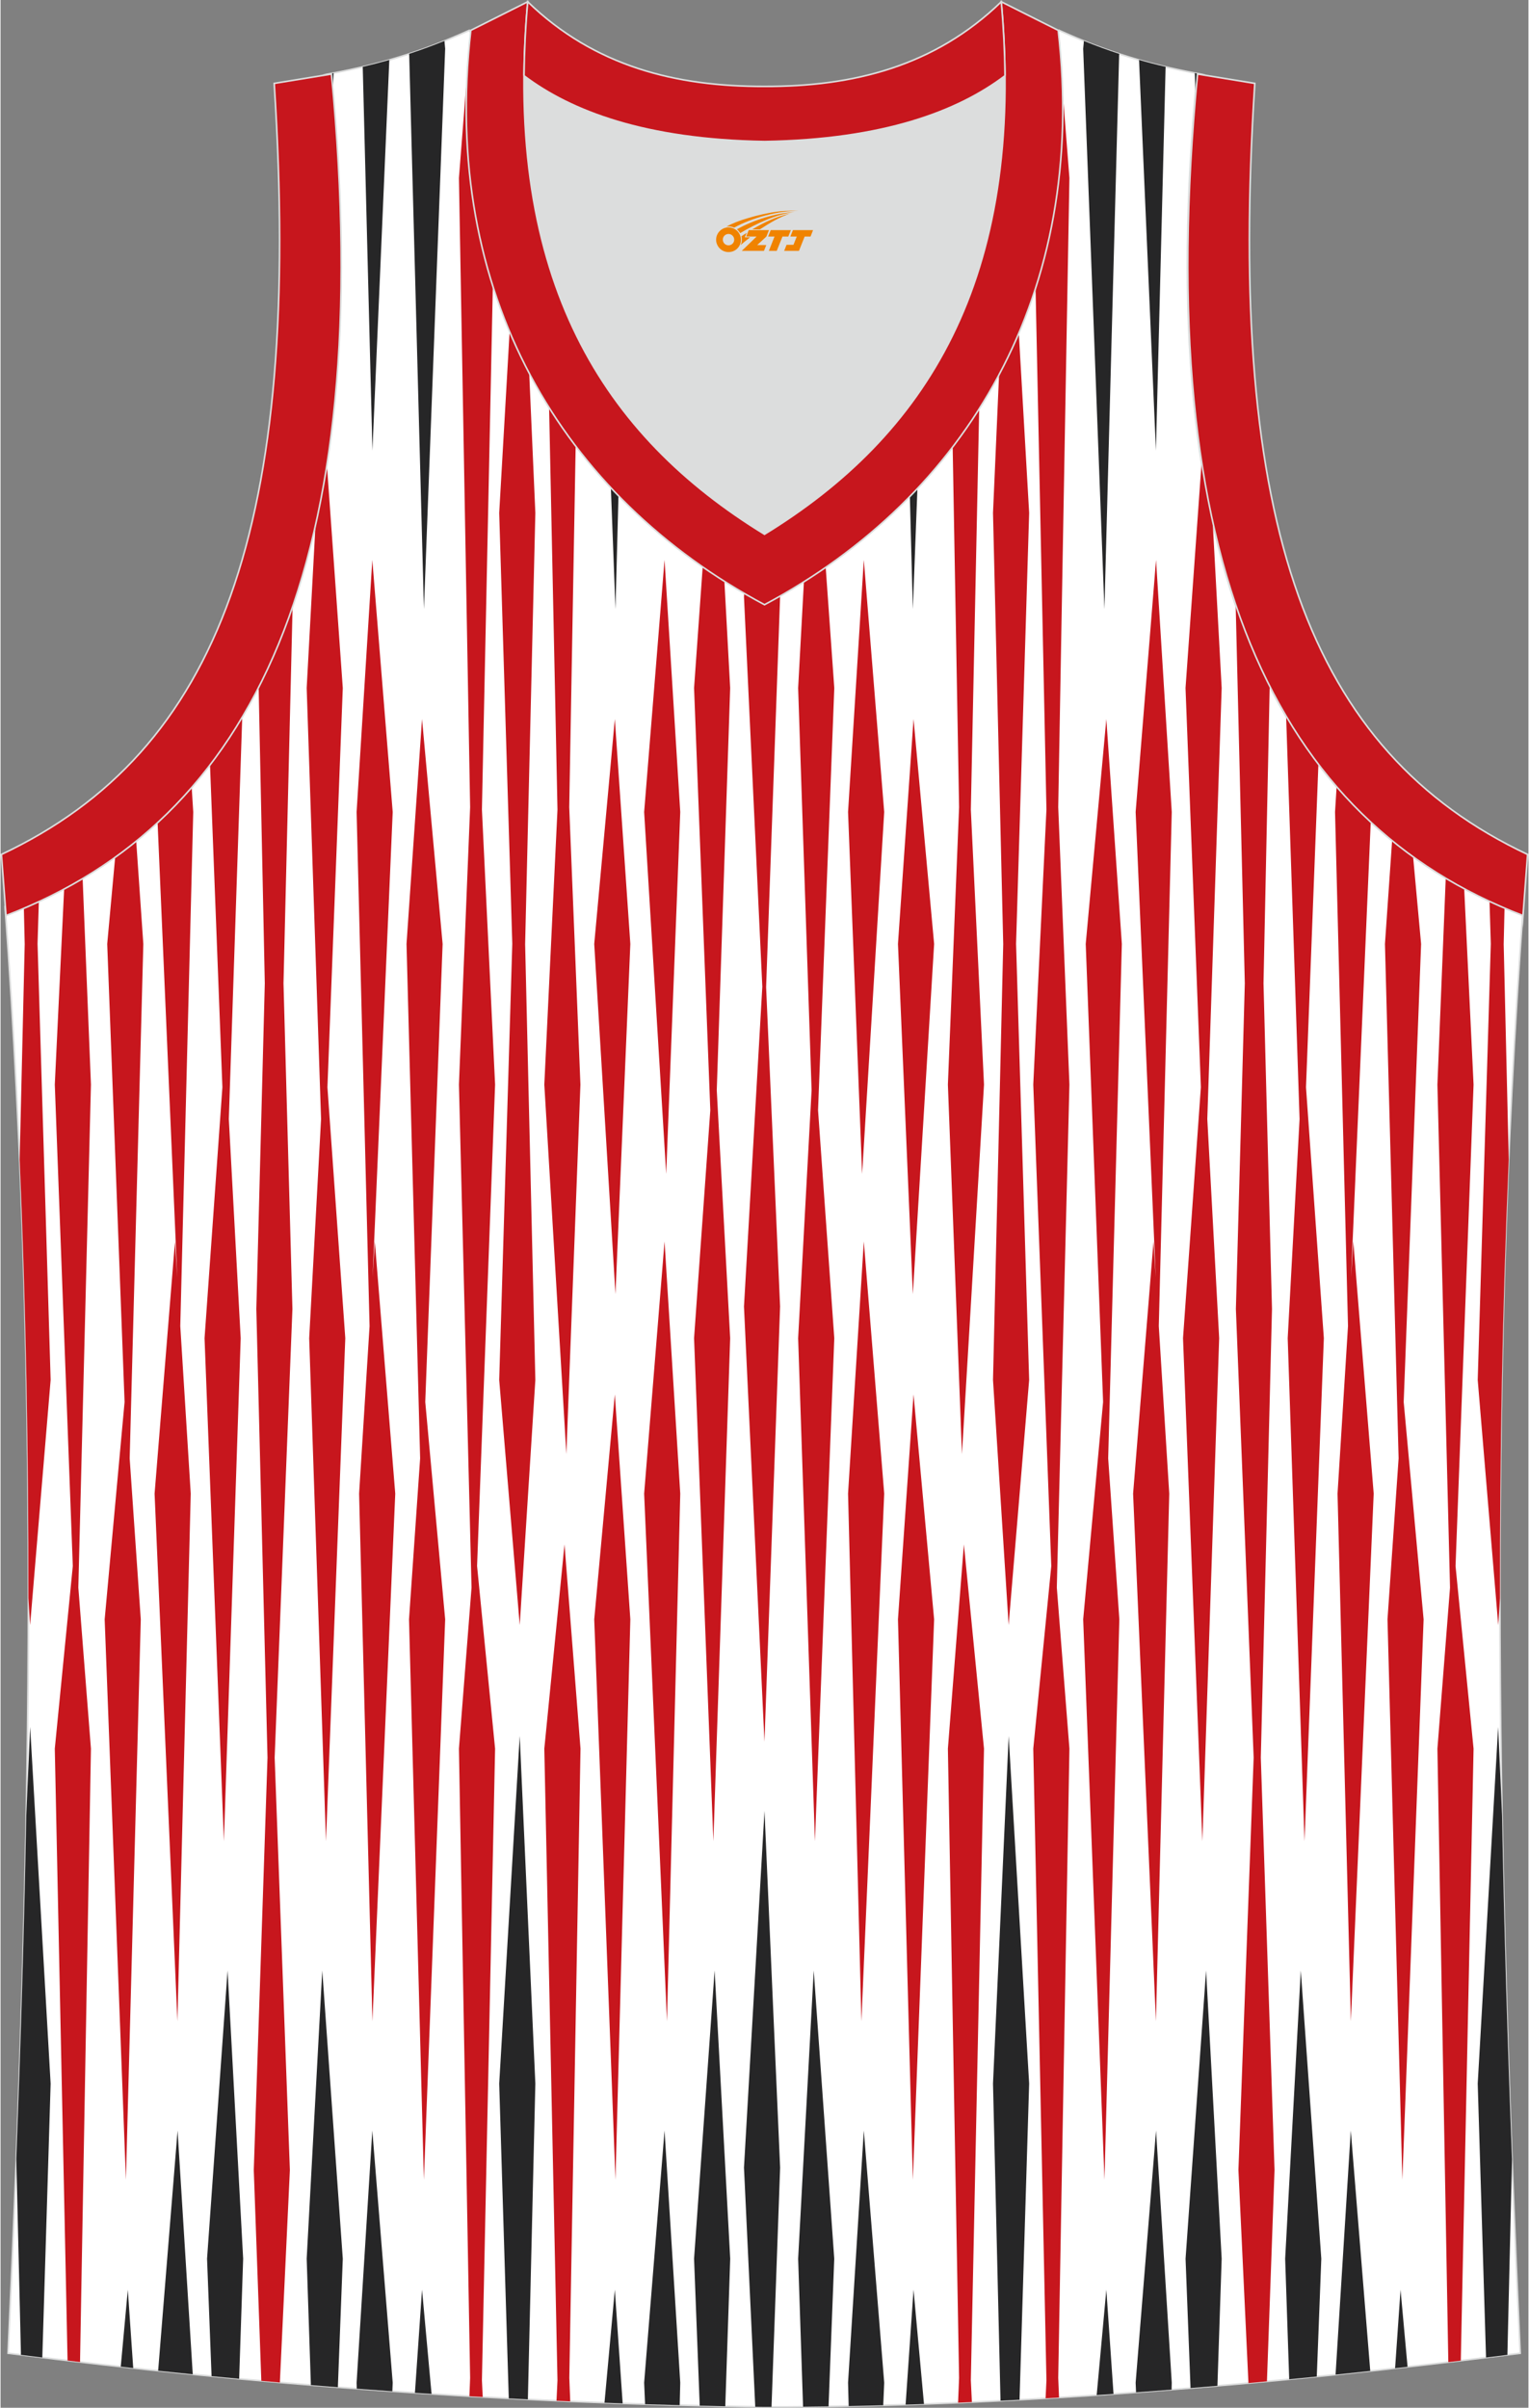 <?xml version="1.0" encoding="utf-8"?>
<!-- Generator: Adobe Illustrator 24.0.1, SVG Export Plug-In . SVG Version: 6.00 Build 0)  -->
<svg xmlns="http://www.w3.org/2000/svg" xmlns:xlink="http://www.w3.org/1999/xlink" version="1.1" id="_x37C_" x="0px" y="0px" width="378.5px" height="596px" viewBox="0 0 378.32 596.15" enable-background="new 0 0 378.32 596.15" xml:space="preserve">
<rect x="0" y="0" width="378.32" height="596.15" fill="#808080" stroke="none"/>
<path fill-rule="evenodd" clip-rule="evenodd" fill="#FFFFFF" stroke="#DCDDDD" stroke-width="0.4" stroke-miterlimit="22.926" d="  M189.11,595.95c-0.02,0-0.03,0-0.06,0H189.11L189.11,595.95L189.11,595.95L189.11,595.95L189.11,595.95L189.11,595.95L189.11,595.95  z M189.05,595.95c-64.04-0.93-126.07-5.47-187.19-13.3c5.38-117.33,8.23-235.62-0.76-358.36l0.18,2.32  C62.16,203.32,93.55,140,81.88,18.2l-0.02,0c11.78-2.22,21.87-5.13,34.21-10.69c9.73,16.49,40.61,27.07,73.01,27.54  c32.4-0.47,63.29-11.05,73.01-27.54c12.34,5.57,22.43,8.47,34.21,10.69h-0.02c-11.69,121.79,19.7,185.11,80.59,208.42l0.18-2.32  c-8.99,122.74-6.14,241.03-0.77,358.36C315.68,590.41,250.12,595.95,189.05,595.95z"/>
<g>
	<polygon fill-rule="evenodd" clip-rule="evenodd" fill="#262627" points="188.81,35.04 189.16,42.36 189.42,35.04 189.08,35.05     "/>
	<path fill-rule="evenodd" clip-rule="evenodd" fill="#262627" d="M175.25,34.23l1.26,32.77l1.09-32.54   C176.81,34.38,176.02,34.31,175.25,34.23z"/>
	<path fill-rule="evenodd" clip-rule="evenodd" fill="#262627" d="M161.57,32.15l3.43,79.41l1.98-78.43   C165.16,32.84,163.35,32.51,161.57,32.15z"/>
	<path fill-rule="evenodd" clip-rule="evenodd" fill="#262627" d="M147.62,28.51l4.64,122.3l3.18-120.05   C152.76,30.09,150.15,29.34,147.62,28.51z"/>
	<path fill-rule="evenodd" clip-rule="evenodd" fill="#262627" d="M82.28,22.68l0.18-4.59l-0.6,0.11l0.02,0   C82.02,19.7,82.15,21.19,82.28,22.68z"/>
	<path fill-rule="evenodd" clip-rule="evenodd" fill="#262627" d="M89.68,16.55l2.4,95.02l4.18-96.72   C94.08,15.47,91.89,16.03,89.68,16.55z"/>
	<path fill-rule="evenodd" clip-rule="evenodd" fill="#262627" d="M101.18,13.33l3.65,137.48l5.26-138.76l-0.18-1.92   C106.92,11.34,104.03,12.4,101.18,13.33z"/>
	<path fill-rule="evenodd" clip-rule="evenodd" fill="#262627" d="M51.13,559.25l1.12,29.08c2.28,0.22,4.55,0.44,6.83,0.65   l0.99-29.73l-3.86-71.37L51.13,559.25z"/>
	<path fill-rule="evenodd" clip-rule="evenodd" fill="#262627" d="M47.59,587.87l-3.76-60.35l-4.81,59.47   C41.87,587.29,44.73,587.59,47.59,587.87z"/>
	<path fill-rule="evenodd" clip-rule="evenodd" fill="#262627" d="M32.85,586.33l-1.34-19.41l-1.75,19.07   C30.79,586.1,31.82,586.22,32.85,586.33z"/>
	<path fill-rule="evenodd" clip-rule="evenodd" fill="#262627" d="M3.9,534.6l1.15,48.46c1.76,0.22,3.53,0.44,5.29,0.66l2.06-67.81   l-5.07-88.33l-0.96,21.92C5.85,477.98,4.98,506.33,3.9,534.6z"/>
	<path fill-rule="evenodd" clip-rule="evenodd" fill="#262627" d="M75.8,559.25l1.04,31.29c2.22,0.18,4.45,0.36,6.68,0.54   l1.22-31.82l-5.08-71.37L75.8,559.25z"/>
	<path fill-rule="evenodd" clip-rule="evenodd" fill="#262627" d="M88.16,589.95l0.04,1.49c2.94,0.22,5.87,0.43,8.81,0.64l0.09-2.13   l-5.05-62.43L88.16,589.95z"/>
	<path fill-rule="evenodd" clip-rule="evenodd" fill="#262627" d="M106.72,592.73l-2.36-25.81l-1.76,25.54   C103.97,592.55,105.35,592.64,106.72,592.73z"/>
	<path fill-rule="evenodd" clip-rule="evenodd" fill="#262627" d="M189.11,595.95c-0.02,0-0.03,0-0.06,0H189.11L189.11,595.95   L189.11,595.95L189.11,595.95L189.11,595.95L189.11,595.95L189.11,595.95z M184.08,536.69l2.79,59.23l2.18,0.03l1.85,0l2.13-59.26   l-3.87-88.33L184.08,536.69z"/>
	<path fill-rule="evenodd" clip-rule="evenodd" fill="#262627" d="M171.72,559.25l1.4,36.39c2.11,0.05,4.21,0.1,6.33,0.14   l1.22-36.53l-3.86-71.37L171.72,559.25z"/>
	<path fill-rule="evenodd" clip-rule="evenodd" fill="#262627" d="M159.36,589.95l0.23,5.32c2.85,0.09,5.71,0.18,8.57,0.25   l0.14-5.57l-3.89-62.43L159.36,589.95z"/>
	<path fill-rule="evenodd" clip-rule="evenodd" fill="#262627" d="M154.04,595.08l-1.94-28.16l-2.56,27.99   C151.04,594.97,152.54,595.02,154.04,595.08z"/>
	<path fill-rule="evenodd" clip-rule="evenodd" fill="#262627" d="M123.47,515.9l2.37,77.94c1.57,0.08,3.15,0.16,4.73,0.24   l1.85-78.18l-3.87-86.08L123.47,515.9z"/>
	<path fill-rule="evenodd" clip-rule="evenodd" fill="#262627" d="M200.57,34.45l1.09,32.54l1.26-32.77   C202.13,34.31,201.35,34.38,200.57,34.45z"/>
	<path fill-rule="evenodd" clip-rule="evenodd" fill="#262627" d="M211.17,33.13l1.98,78.43l3.43-79.41   C214.8,32.51,213,32.84,211.17,33.13z"/>
	<path fill-rule="evenodd" clip-rule="evenodd" fill="#262627" d="M222.71,30.77l3.18,120.05l4.64-122.3   C228.01,29.34,225.4,30.09,222.71,30.77z"/>
	<path fill-rule="evenodd" clip-rule="evenodd" fill="#262627" d="M295.7,18.08l0.18,4.6c0.13-1.49,0.26-2.98,0.41-4.48h0.02   L295.7,18.08z"/>
	<path fill-rule="evenodd" clip-rule="evenodd" fill="#262627" d="M281.9,14.84l4.18,96.72l2.4-95.02   C286.26,16.03,284.08,15.47,281.9,14.84z"/>
	<path fill-rule="evenodd" clip-rule="evenodd" fill="#262627" d="M268.25,10.14l-0.18,1.92l5.26,138.76l3.65-137.48   C274.13,12.4,271.24,11.35,268.25,10.14z"/>
	<path fill-rule="evenodd" clip-rule="evenodd" fill="#262627" d="M318.08,559.25l1,29.85c2.28-0.22,4.55-0.45,6.83-0.67l1.12-29.17   l-5.08-71.37L318.08,559.25z"/>
	<path fill-rule="evenodd" clip-rule="evenodd" fill="#262627" d="M339.15,587.04l-4.82-59.52l-3.77,60.43   C333.43,587.65,336.29,587.35,339.15,587.04z"/>
	<polygon fill-rule="evenodd" clip-rule="evenodd" fill="#262627" points="348.39,586.02 346.65,566.92 345.3,586.37  "/>
	<path fill-rule="evenodd" clip-rule="evenodd" fill="#262627" d="M365.76,515.9l2.06,67.82c1.77-0.22,3.53-0.44,5.29-0.66   l1.14-48.36c-1.09-28.32-1.95-56.73-2.47-85.26l-0.96-21.86L365.76,515.9z"/>
	<path fill-rule="evenodd" clip-rule="evenodd" fill="#262627" d="M293.42,559.25l1.23,32.03c2.22-0.18,4.44-0.37,6.66-0.56   l1.05-31.47l-3.86-71.37L293.42,559.25z"/>
	<path fill-rule="evenodd" clip-rule="evenodd" fill="#262627" d="M281.06,589.95l0.1,2.39c2.93-0.22,5.87-0.44,8.8-0.67l0.04-1.72   l-3.89-62.43L281.06,589.95z"/>
	<path fill-rule="evenodd" clip-rule="evenodd" fill="#262627" d="M275.58,592.73l-1.78-25.81l-2.39,26.1   C272.8,592.93,274.19,592.83,275.58,592.73z"/>
	<path fill-rule="evenodd" clip-rule="evenodd" fill="#262627" d="M197.49,559.25l1.22,36.65c2.1-0.02,4.21-0.05,6.31-0.08   l1.41-36.57l-5.08-71.37L197.49,559.25z"/>
	<path fill-rule="evenodd" clip-rule="evenodd" fill="#262627" d="M209.85,589.95l0.15,5.79c2.85-0.06,5.7-0.12,8.56-0.2l0.24-5.59   l-5.05-62.43L209.85,589.95z"/>
	<path fill-rule="evenodd" clip-rule="evenodd" fill="#262627" d="M228.65,595.23l-2.59-28.31l-1.96,28.46   C225.61,595.33,227.13,595.28,228.65,595.23z"/>
	<path fill-rule="evenodd" clip-rule="evenodd" fill="#262627" d="M245.74,515.9l1.86,78.51c1.57-0.08,3.14-0.16,4.71-0.24   l2.38-78.27l-5.07-86.08L245.74,515.9z"/>
	<path fill-rule="evenodd" clip-rule="evenodd" fill="#C7161D" d="M51.86,189.24l3.07,79.96l-4.42,62.14l4.79,124.55l4.16-124.55   l-2.94-54.26l3.33-99.71C57.36,181.57,54.69,185.52,51.86,189.24z"/>
	<path fill-rule="evenodd" clip-rule="evenodd" fill="#C7161D" d="M38.88,203.56l4.87,112.74l-0.56-8.91l-5.05,62.43l5.65,130.64   l3.3-130.64l-2.59-41.48l3.21-127.28l-0.39-6.23C44.65,197.92,41.83,200.82,38.88,203.56z"/>
	<path fill-rule="evenodd" clip-rule="evenodd" fill="#C7161D" d="M28.39,212.12l-1.98,21.6l4.3,113.4l-4.93,53.83l5.26,138.76   l3.68-138.75l-2.75-39.86l3.38-127.37l-1.77-25.58C31.9,209.52,30.16,210.85,28.39,212.12z"/>
	<path fill-rule="evenodd" clip-rule="evenodd" fill="#C7161D" d="M5.77,224.79l0.21,8.97l-1.25,53.36   c1.56,36.5,2.2,72.66,2.16,108.56l0.43,6.68l5.08-60.7l-3.24-108l0.32-10.52C8.26,223.71,7.02,224.26,5.77,224.79z"/>
	<path fill-rule="evenodd" clip-rule="evenodd" fill="#C7161D" d="M15.75,220l-2.32,48.53l4.46,119.21l-4.46,45.23l3.16,151.5   l3.09,0.37l2.7-151.87l-3.12-39.89l3.12-124.55l-2.06-51.1C18.82,218.32,17.29,219.18,15.75,220z"/>
	<path fill-rule="evenodd" clip-rule="evenodd" fill="#C7161D" d="M84.74,170.36l-3.96-55.64c-0.79,5.1-1.72,10.01-2.77,14.76   l-2.21,40.88l3.56,106.72l-2.94,54.26l4.16,124.55l4.78-124.55l-4.42-62.14L84.74,170.36z"/>
	<polygon fill-rule="evenodd" clip-rule="evenodd" fill="#C7161D" points="109.46,233.72 104.36,178.03 100.52,233.72    103.89,361.09 101.14,400.95 104.82,539.71 110.09,400.95 105.16,347.12  "/>
	<polygon fill-rule="evenodd" clip-rule="evenodd" fill="#C7161D" points="189.15,59.47 184.08,147.8 188.62,244.3 184.08,323.49    189.15,431.25 193.02,323.49 189.56,244.41 193.02,147.8  "/>
	<polygon fill-rule="evenodd" clip-rule="evenodd" fill="#C7161D" points="176.8,98.99 171.72,170.36 175.74,274.9 171.72,331.34    176.5,455.89 180.66,331.34 177.34,269.94 180.66,170.36  "/>
	<polygon fill-rule="evenodd" clip-rule="evenodd" fill="#C7161D" points="159.36,201.06 164.82,290.67 168.3,201.06 164.41,138.63     "/>
	<polygon fill-rule="evenodd" clip-rule="evenodd" fill="#C7161D" points="147,233.72 152.26,320.42 155.94,233.72 152.1,178.03     "/>
	<polygon fill-rule="evenodd" clip-rule="evenodd" fill="#C7161D" points="128.54,38.68 123.47,127.01 126.71,233.66 123.47,341.67    128.55,402.36 132.42,341.67 129.89,233.76 132.42,127.01  "/>
	<path fill-rule="evenodd" clip-rule="evenodd" fill="#C7161D" d="M136.6,24.17l-1.96,19.91l3.26,156.38l-3.26,68.08l5.46,91.49   l3.48-91.49l-2.77-68.68l2.77-155.78l-1.37-17.5C140.27,25.82,138.4,25.02,136.6,24.17z"/>
	<path fill-rule="evenodd" clip-rule="evenodd" fill="#C7161D" d="M116.33,7.93l-2.83,36.14l2.77,155.78l-2.77,68.68l3.12,124.55   l-3.12,39.89l2.77,155.78l-0.18,4.55c1.1,0.06,2.2,0.13,3.3,0.19l-0.2-4.14l3.26-156.38l-4.46-45.23l4.46-119.21l-3.26-68.08   l3.26-156.38l-3.17-32.17C118.15,10.62,117.17,9.3,116.33,7.93z"/>
	<polygon fill-rule="evenodd" clip-rule="evenodd" fill="#C7161D" points="159.36,369.82 165.01,500.46 168.3,369.82 164.41,307.39     "/>
	<polygon fill-rule="evenodd" clip-rule="evenodd" fill="#C7161D" points="147,400.95 152.26,539.71 155.94,400.95 152.1,345.26     "/>
	<path fill-rule="evenodd" clip-rule="evenodd" fill="#C7161D" d="M134.64,432.97l3.26,156.38l-0.24,5.07   c1.13,0.05,2.26,0.1,3.4,0.15l-0.23-5.82l2.77-155.78l-3.96-50.59L134.64,432.97z"/>
	<path fill-rule="evenodd" clip-rule="evenodd" fill="#C7161D" d="M63.9,169.97l1.53,73.5l-2.1,80.63l2.77,111.08l-3.4,102.12   l1.87,52.19c1.53,0.14,3.06,0.27,4.59,0.41l2.48-52.6l-3.77-102.12l4.4-111.08l-2.21-80.63l2.26-93.57   C69.88,157.07,67.06,163.75,63.9,169.97z"/>
	<polygon fill-rule="evenodd" clip-rule="evenodd" fill="#C7161D" points="92.12,316.3 97.1,201.06 92.05,138.63 88.16,201.06    91.37,328.34 88.78,369.82 92.08,500.46 97.73,369.82 92.67,307.39  "/>
	<path fill-rule="evenodd" clip-rule="evenodd" fill="#C7161D" d="M318.32,177.38l3.33,99.7l-2.94,54.26l4.16,124.55l4.79-124.55   l-4.42-62.14l3.07-79.95C323.47,185.53,320.8,181.58,318.32,177.38z"/>
	<path fill-rule="evenodd" clip-rule="evenodd" fill="#C7161D" d="M351.74,233.72l-1.98-21.6c-1.77-1.27-3.5-2.6-5.2-3.98   l-1.77,25.58l3.38,127.37l-2.75,39.86l3.68,138.75l5.26-138.75l-4.93-53.83L351.74,233.72z"/>
	<path fill-rule="evenodd" clip-rule="evenodd" fill="#C7161D" d="M368.68,223.15l0.32,10.52l-3.24,108l5.08,60.7l0.43-6.68   c-0.04-35.9,0.6-72.05,2.17-108.55l-1.25-53.37l0.21-8.97C371.14,224.26,369.9,223.71,368.68,223.15z"/>
	<path fill-rule="evenodd" clip-rule="evenodd" fill="#C7161D" d="M357.84,217.43l-2.06,51.11l3.12,124.55l-3.12,39.89l2.7,151.88   l3.09-0.37l3.16-151.51l-4.46-45.23l4.46-119.21L362.41,220C360.86,219.17,359.34,218.32,357.84,217.43z"/>
	<path fill-rule="evenodd" clip-rule="evenodd" fill="#C7161D" d="M297.37,114.77l-3.96,55.59l3.8,98.83l-4.42,62.14l4.79,124.55   l4.16-124.55l-2.94-54.26l3.56-106.72l-2.21-40.82C299.09,124.8,298.17,119.88,297.37,114.77z"/>
	<polygon fill-rule="evenodd" clip-rule="evenodd" fill="#C7161D" points="286.11,138.63 281.06,201.06 286.04,316.3 285.48,307.39    280.43,369.82 286.08,500.46 289.38,369.82 286.79,328.34 290,201.06  "/>
	<polygon fill-rule="evenodd" clip-rule="evenodd" fill="#C7161D" points="273.8,178.03 268.7,233.72 273,347.12 268.07,400.95    273.34,539.71 277.02,400.95 274.26,361.09 277.64,233.72  "/>
	<polygon fill-rule="evenodd" clip-rule="evenodd" fill="#C7161D" points="201.36,98.99 197.49,170.36 200.82,269.94 197.49,331.34    201.65,455.89 206.44,331.34 202.42,274.9 206.44,170.36  "/>
	<polygon fill-rule="evenodd" clip-rule="evenodd" fill="#C7161D" points="209.85,201.06 213.33,290.67 218.8,201.06 213.75,138.63     "/>
	<polygon fill-rule="evenodd" clip-rule="evenodd" fill="#C7161D" points="222.21,233.72 225.89,320.42 231.16,233.72    226.06,178.03  "/>
	<polygon fill-rule="evenodd" clip-rule="evenodd" fill="#C7161D" points="249.61,38.68 245.74,127.01 248.27,233.76 245.74,341.67    249.61,402.36 254.69,341.67 251.45,233.66 254.69,127.01  "/>
	<path fill-rule="evenodd" clip-rule="evenodd" fill="#C7161D" d="M235.94,26.58l-1.37,17.5l2.77,155.78l-2.77,68.68l3.48,91.49   l5.46-91.49l-3.26-68.08l3.26-156.38l-1.96-19.91C239.76,25.02,237.89,25.82,235.94,26.58z"/>
	<path fill-rule="evenodd" clip-rule="evenodd" fill="#C7161D" d="M258.88,11.91l-3.17,32.17l3.26,156.38l-3.26,68.08l4.46,119.21   l-4.46,45.23l3.26,156.38l-0.21,4.46l3.33-0.2l-0.2-4.87l2.77-155.78l-3.12-39.89l3.12-124.55l-2.77-68.68l2.77-155.78l-2.83-36.14   C260.99,9.3,260,10.63,258.88,11.91z"/>
	<path fill-rule="evenodd" clip-rule="evenodd" fill="#C7161D" d="M334.4,316.3l4.87-112.75c-2.95-2.73-5.77-5.64-8.45-8.73   l-0.39,6.23l3.21,127.28l-2.59,41.48l3.3,130.64l5.65-130.64l-5.05-62.43L334.4,316.3z"/>
	<polygon fill-rule="evenodd" clip-rule="evenodd" fill="#C7161D" points="209.85,369.82 213.15,500.46 218.8,369.82 213.75,307.39     "/>
	<polygon fill-rule="evenodd" clip-rule="evenodd" fill="#C7161D" points="222.21,400.95 225.89,539.71 231.16,400.95    226.06,345.26  "/>
	<path fill-rule="evenodd" clip-rule="evenodd" fill="#C7161D" d="M234.57,432.97l2.77,155.78l-0.25,6.15   c1.14-0.05,2.28-0.1,3.42-0.15l-0.26-5.4l3.26-156.38l-4.98-50.59L234.57,432.97z"/>
	<path fill-rule="evenodd" clip-rule="evenodd" fill="#C7161D" d="M305.83,149.92l2.26,93.54l-2.21,80.63l4.4,111.08l-3.77,102.12   l2.48,52.75c1.53-0.14,3.05-0.28,4.58-0.42l1.88-52.33l-3.4-102.12l2.77-111.08l-2.1-80.63l1.53-73.48   C311.1,163.77,308.28,157.1,305.83,149.92z"/>
</g>
<path fill-rule="evenodd" clip-rule="evenodd" fill="#DCDDDD" d="M189.16,35.06c29.53-0.47,47.91-7.52,59.49-16.25  c0.02-0.07,0.03-0.13,0.06-0.19c0.54,57.91-23.57,91.62-59.54,113.67c-35.97-22.05-60.07-55.75-59.54-113.67  c0.02,0.07,0.03,0.13,0.06,0.19C141.24,27.54,159.63,34.59,189.16,35.06z"/>
<path fill-rule="evenodd" clip-rule="evenodd" fill="#C7161D" stroke="#DCDDDD" stroke-width="0.4" stroke-miterlimit="22.926" d="  M1.35,226.69c60.87-23.29,92.27-86.6,80.59-208.36l-14.18,2.32c7.03,109.5-13.41,165.4-67.55,190.91L1.35,226.69z"/>
<path fill-rule="evenodd" clip-rule="evenodd" fill="#C7161D" stroke="#DCDDDD" stroke-width="0.4" stroke-miterlimit="22.926" d="  M130.53,0.44c-6.17,69.21,19.06,107.57,58.63,131.84c39.57-24.26,64.8-62.62,58.63-131.84l14.09,7.07  c7.49,65.03-22.54,115.4-72.72,142.21c-50.17-26.81-80.19-77.19-72.72-142.21L130.53,0.44z"/>
<path fill-rule="evenodd" clip-rule="evenodd" fill="#C7161D" stroke="#DCDDDD" stroke-width="0.4" stroke-miterlimit="22.926" d="  M376.97,226.69c-60.87-23.29-92.27-86.6-80.59-208.36l14.18,2.32c-7.03,109.5,13.41,165.4,67.55,190.91l-1.14,15.14L376.97,226.69  L376.97,226.69z"/>
<path fill-rule="evenodd" clip-rule="evenodd" fill="#C7161D" stroke="#DCDDDD" stroke-width="0.4" stroke-miterlimit="22.926" d="  M130.53,0.44c16.53,16.03,36.75,21.01,58.63,20.96c21.88,0.06,42.08-4.93,58.63-20.96c0.56,6.31,0.86,12.35,0.92,18.15  c-0.02,0.07-0.03,0.15-0.06,0.21c-11.58,8.74-29.96,15.78-59.48,16.25c-29.53-0.47-47.91-7.52-59.49-16.25  c-0.02-0.07-0.04-0.15-0.06-0.21C129.68,12.78,129.97,6.74,130.53,0.44z"/>

<g id="图层_x0020_1">
	<path fill="#F08300" d="M177.36,60.38c0.416,1.136,1.472,1.984,2.752,2.032c0.144,0,0.304,0,0.448-0.016h0.016   c0.016,0,0.064,0,0.128-0.016c0.032,0,0.048-0.016,0.08-0.016c0.064-0.016,0.144-0.032,0.224-0.048c0.016,0,0.016,0,0.032,0   c0.192-0.048,0.4-0.112,0.576-0.208c0.192-0.096,0.4-0.224,0.608-0.384c0.672-0.56,1.104-1.408,1.104-2.352   c0-0.224-0.032-0.448-0.08-0.672l0,0C183.2,58.5,183.15,58.33,183.07,58.15C182.6,57.06,181.52,56.3,180.25,56.3C178.56,56.3,177.18,57.67,177.18,59.37C177.18,59.72,177.24,60.06,177.36,60.38L177.36,60.38L177.36,60.38z M181.66,59.4L181.66,59.4C181.63,60.18,180.97,60.78,180.19,60.74C179.4,60.71,178.81,60.06,178.84,59.27c0.032-0.784,0.688-1.376,1.472-1.344   C181.08,57.96,181.69,58.63,181.66,59.4L181.66,59.4z"/>
	<polygon fill="#F08300" points="195.69,56.98 ,195.05,58.57 ,193.61,58.57 ,192.19,62.12 ,190.24,62.12 ,191.64,58.57 ,190.06,58.57    ,190.7,56.98"/>
	<path fill="#F08300" d="M197.66,52.25c-1.008-0.096-3.024-0.144-5.056,0.112c-2.416,0.304-5.152,0.912-7.616,1.664   C182.94,54.63,181.07,55.35,179.72,56.12C179.92,56.09,180.11,56.07,180.3,56.07c0.48,0,0.944,0.112,1.36,0.288   C185.76,54.04,192.96,51.99,197.66,52.25L197.66,52.25L197.66,52.25z"/>
	<path fill="#F08300" d="M183.13,57.72c4-2.368,8.88-4.672,13.488-5.248c-4.608,0.288-10.224,2-14.288,4.304   C182.65,57.03,182.92,57.35,183.13,57.72C183.13,57.72,183.13,57.72,183.13,57.72z"/>
	<polygon fill="#F08300" points="201.18,56.98 ,200.56,58.57 ,199.1,58.57 ,197.69,62.12 ,197.23,62.12 ,195.72,62.12 ,194.03,62.12    ,194.62,60.62 ,196.33,60.62 ,197.15,58.57 ,195.56,58.57 ,196.2,56.98"/>
	<polygon fill="#F08300" points="190.27,56.98 ,189.63,58.57 ,187.34,60.68 ,189.6,60.68 ,189.02,62.12 ,183.53,62.12 ,187.2,58.57    ,184.62,58.57 ,185.26,56.98"/>
	<path fill="#F08300" d="M195.55,52.84c-3.376,0.752-6.464,2.192-9.424,3.952h1.888C190.44,55.22,192.78,53.79,195.55,52.84z    M184.75,57.66C184.12,58.04,184.06,58.09,183.45,58.5c0.064,0.256,0.112,0.544,0.112,0.816c0,0.496-0.112,0.976-0.32,1.392   c0.176-0.16,0.32-0.304,0.432-0.4c0.272-0.24,0.768-0.64,1.6-1.296l0.32-0.256H184.27l0,0L184.75,57.66L184.75,57.66L184.75,57.66z"/>
</g>
</svg>